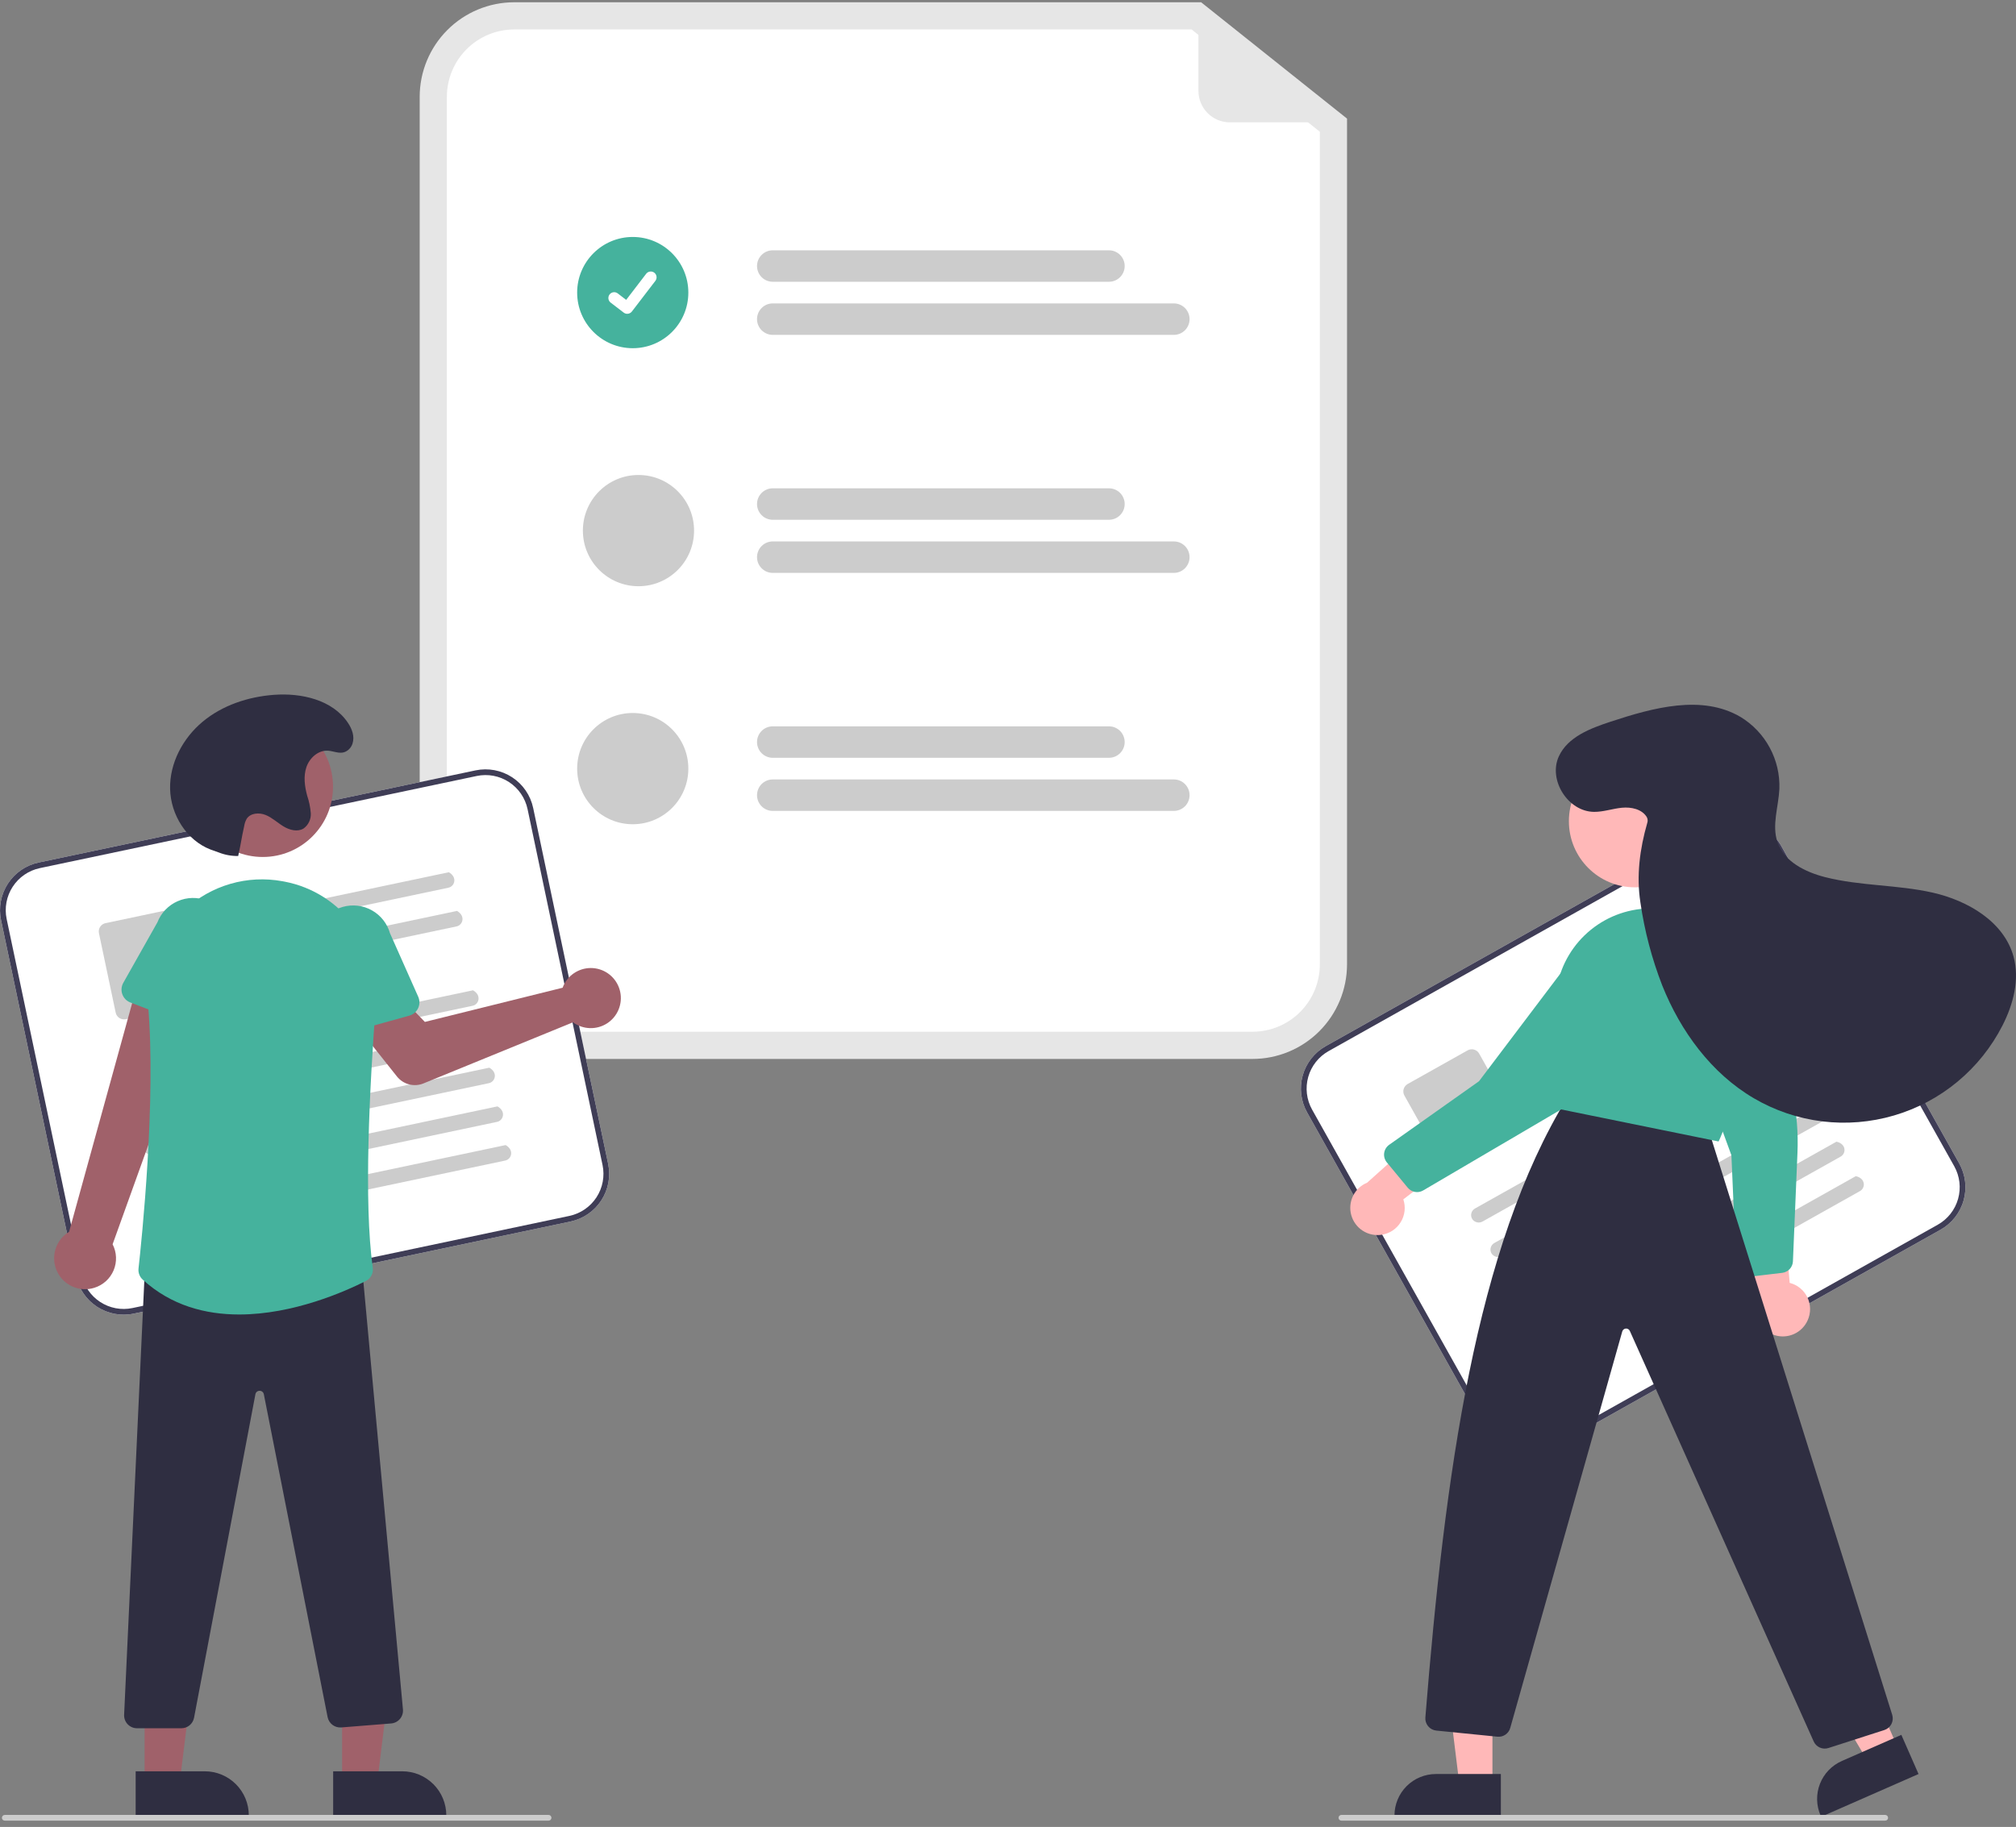 <svg width="235" height="213" viewBox="0 0 235 213" fill="none" xmlns="http://www.w3.org/2000/svg">
<rect x="0" y="0" width="235" height="213" fill="#808080" stroke="none"/>
<g clip-path="url(#clip0)">
<path d="M146.01 123.458H59.932C57.013 123.455 54.214 122.293 52.15 120.228C50.086 118.162 48.925 115.362 48.922 112.441V11.282C48.925 8.361 50.086 5.56 52.15 3.495C54.214 1.43 57.013 0.268 59.932 0.264H140.013L157.02 13.829V112.441C157.016 115.362 155.855 118.162 153.791 120.228C151.727 122.293 148.929 123.455 146.01 123.458Z" fill="#E6E6E6"/>
<path d="M59.932 3.436C57.853 3.438 55.86 4.266 54.391 5.737C52.921 7.207 52.094 9.202 52.092 11.282V112.441C52.094 114.521 52.921 116.515 54.391 117.986C55.86 119.457 57.853 120.284 59.932 120.286H146.01C148.089 120.284 150.081 119.457 151.551 117.986C153.021 116.515 153.848 114.521 153.85 112.441V15.357L138.905 3.436H59.932Z" fill="white"/>
<path d="M129.268 32.85H90.078C89.837 32.85 89.598 32.803 89.376 32.711C89.153 32.618 88.951 32.483 88.781 32.313C88.611 32.143 88.476 31.94 88.384 31.718C88.292 31.495 88.244 31.257 88.244 31.016C88.244 30.775 88.292 30.536 88.384 30.314C88.476 30.091 88.611 29.889 88.781 29.718C88.951 29.548 89.153 29.413 89.376 29.321C89.598 29.229 89.837 29.181 90.078 29.181H129.268C129.508 29.181 129.747 29.229 129.969 29.321C130.192 29.413 130.394 29.548 130.564 29.718C130.734 29.889 130.869 30.091 130.962 30.314C131.054 30.536 131.101 30.775 131.101 31.016C131.101 31.257 131.054 31.495 130.962 31.718C130.869 31.94 130.734 32.143 130.564 32.313C130.394 32.483 130.192 32.618 129.969 32.711C129.747 32.803 129.508 32.85 129.268 32.85Z" fill="#CCCCCC"/>
<path d="M136.831 39.042H90.078C89.591 39.042 89.125 38.849 88.781 38.505C88.437 38.161 88.244 37.694 88.244 37.208C88.244 36.721 88.437 36.255 88.781 35.91C89.125 35.566 89.591 35.373 90.078 35.373H136.831C137.317 35.373 137.783 35.566 138.127 35.91C138.471 36.255 138.664 36.721 138.664 37.208C138.664 37.694 138.471 38.161 138.127 38.505C137.783 38.849 137.317 39.042 136.831 39.042Z" fill="#CCCCCC"/>
<path d="M129.268 60.6H90.078C89.591 60.6 89.125 60.407 88.781 60.062C88.437 59.718 88.244 59.252 88.244 58.765C88.244 58.279 88.437 57.812 88.781 57.468C89.125 57.124 89.591 56.931 90.078 56.931H129.268C129.754 56.931 130.22 57.124 130.564 57.468C130.908 57.812 131.101 58.279 131.101 58.765C131.101 59.252 130.908 59.718 130.564 60.062C130.22 60.407 129.754 60.6 129.268 60.6Z" fill="#CCCCCC"/>
<path d="M136.831 66.792H90.078C89.591 66.792 89.125 66.599 88.781 66.255C88.437 65.91 88.244 65.444 88.244 64.957C88.244 64.471 88.437 64.004 88.781 63.66C89.125 63.316 89.591 63.123 90.078 63.123H136.831C137.317 63.123 137.783 63.316 138.127 63.66C138.471 64.004 138.664 64.471 138.664 64.957C138.664 65.444 138.471 65.91 138.127 66.255C137.783 66.599 137.317 66.792 136.831 66.792Z" fill="#CCCCCC"/>
<path d="M129.268 88.349H90.078C89.591 88.349 89.125 88.156 88.781 87.812C88.437 87.468 88.244 87.001 88.244 86.515C88.244 86.028 88.437 85.561 88.781 85.217C89.125 84.873 89.591 84.68 90.078 84.68H129.268C129.754 84.68 130.22 84.873 130.564 85.217C130.908 85.561 131.101 86.028 131.101 86.515C131.101 87.001 130.908 87.468 130.564 87.812C130.22 88.156 129.754 88.349 129.268 88.349Z" fill="#CCCCCC"/>
<path d="M136.831 94.541H90.078C89.591 94.541 89.125 94.348 88.781 94.004C88.437 93.66 88.244 93.193 88.244 92.707C88.244 92.22 88.437 91.754 88.781 91.409C89.125 91.065 89.591 90.872 90.078 90.872H136.831C137.317 90.872 137.783 91.065 138.127 91.409C138.471 91.754 138.664 92.22 138.664 92.707C138.664 93.193 138.471 93.66 138.127 94.004C137.783 94.348 137.317 94.541 136.831 94.541Z" fill="#CCCCCC"/>
<path d="M73.758 40.596C77.337 40.596 80.238 37.693 80.238 34.112C80.238 30.53 77.337 27.627 73.758 27.627C70.179 27.627 67.278 30.53 67.278 34.112C67.278 37.693 70.179 40.596 73.758 40.596Z" fill="#45B29D"/>
<path d="M73.116 36.585C72.97 36.586 72.828 36.538 72.712 36.451L72.704 36.446L71.181 35.28C71.039 35.17 70.946 35.009 70.922 34.831C70.899 34.653 70.947 34.473 71.056 34.331C71.166 34.188 71.327 34.095 71.505 34.071C71.682 34.048 71.862 34.096 72.005 34.205L72.991 34.962L75.322 31.919C75.376 31.848 75.444 31.789 75.521 31.744C75.598 31.7 75.683 31.671 75.771 31.659C75.859 31.648 75.948 31.654 76.034 31.677C76.12 31.7 76.2 31.739 76.271 31.793L76.271 31.793L76.257 31.814L76.271 31.793C76.414 31.903 76.507 32.064 76.53 32.242C76.554 32.42 76.505 32.6 76.397 32.743L73.655 36.321C73.591 36.403 73.51 36.47 73.416 36.515C73.323 36.561 73.22 36.585 73.116 36.585L73.116 36.585Z" fill="white"/>
<path d="M74.425 68.346C78.004 68.346 80.905 65.443 80.905 61.861C80.905 58.28 78.004 55.377 74.425 55.377C70.846 55.377 67.945 58.28 67.945 61.861C67.945 65.443 70.846 68.346 74.425 68.346Z" fill="#CCCCCC"/>
<path d="M73.758 96.095C77.337 96.095 80.238 93.192 80.238 89.611C80.238 86.029 77.337 83.126 73.758 83.126C70.179 83.126 67.278 86.029 67.278 89.611C67.278 93.192 70.179 96.095 73.758 96.095Z" fill="#CCCCCC"/>
<path d="M156.689 14.265H143.367C142.394 14.265 141.462 13.879 140.774 13.191C140.086 12.502 139.7 11.569 139.7 10.596V0.75C139.7 0.707 139.712 0.665 139.735 0.628C139.758 0.592 139.791 0.562 139.829 0.544C139.868 0.525 139.912 0.517 139.954 0.522C139.997 0.527 140.038 0.544 140.072 0.57L156.831 13.856C156.868 13.886 156.895 13.926 156.909 13.972C156.922 14.018 156.921 14.066 156.905 14.111C156.889 14.156 156.86 14.195 156.821 14.223C156.783 14.25 156.736 14.265 156.689 14.265Z" fill="#E6E6E6"/>
<path d="M66.51 142.412L15.582 153.154C14.11 153.463 12.576 153.174 11.316 152.353C10.056 151.531 9.174 150.243 8.862 148.771L0.123 107.282C-0.186 105.81 0.102 104.275 0.923 103.014C1.745 101.754 3.032 100.87 4.503 100.558L55.431 89.816C56.903 89.508 58.437 89.796 59.697 90.618C60.956 91.439 61.839 92.727 62.151 94.199L70.89 135.688C71.198 137.161 70.91 138.696 70.089 139.956C69.268 141.217 67.981 142.1 66.51 142.412Z" fill="white"/>
<path d="M66.51 142.412L15.582 153.154C14.11 153.463 12.576 153.174 11.316 152.353C10.056 151.531 9.174 150.243 8.862 148.771L0.123 107.282C-0.186 105.81 0.102 104.275 0.923 103.014C1.745 101.754 3.032 100.87 4.503 100.558L55.431 89.816C56.903 89.508 58.437 89.796 59.697 90.618C60.956 91.439 61.839 92.727 62.151 94.199L70.89 135.688C71.198 137.161 70.91 138.696 70.089 139.956C69.268 141.217 67.981 142.1 66.51 142.412ZM4.641 101.212C3.343 101.487 2.207 102.266 1.482 103.379C0.758 104.491 0.504 105.845 0.776 107.145L9.515 148.633C9.79 149.932 10.569 151.069 11.68 151.794C12.792 152.519 14.146 152.773 15.444 152.5L66.372 141.759C67.67 141.483 68.806 140.704 69.531 139.592C70.255 138.479 70.509 137.125 70.237 135.826L61.498 94.337C61.222 93.038 60.444 91.902 59.332 91.177C58.221 90.452 56.867 90.197 55.569 90.47L4.641 101.212Z" fill="#3F3D56"/>
<path d="M52.267 103.496L26.564 108.918C26.339 108.97 26.103 108.935 25.903 108.819C25.703 108.704 25.554 108.517 25.486 108.296C25.456 108.18 25.449 108.06 25.466 107.942C25.483 107.824 25.524 107.711 25.587 107.609C25.649 107.507 25.731 107.419 25.829 107.351C25.926 107.282 26.037 107.234 26.153 107.209L52.317 101.691C53.339 102.267 53.016 103.338 52.266 103.496L52.267 103.496Z" fill="#CCCCCC"/>
<path d="M53.217 108.008L27.514 113.429C27.289 113.481 27.053 113.446 26.853 113.331C26.653 113.215 26.504 113.028 26.437 112.807C26.406 112.692 26.399 112.572 26.416 112.453C26.433 112.335 26.474 112.222 26.537 112.12C26.599 112.019 26.682 111.931 26.779 111.862C26.877 111.793 26.987 111.745 27.104 111.721L53.267 106.202C54.289 106.778 53.966 107.85 53.217 108.008L53.217 108.008Z" fill="#CCCCCC"/>
<path d="M22.499 117.17L14.655 118.824C14.399 118.878 14.132 118.828 13.912 118.685C13.693 118.542 13.539 118.318 13.485 118.061L11.534 108.798C11.48 108.542 11.53 108.275 11.673 108.055C11.816 107.836 12.04 107.682 12.296 107.628L20.14 105.974C20.397 105.92 20.664 105.97 20.883 106.113C21.102 106.256 21.256 106.48 21.31 106.736L23.261 115.999C23.315 116.256 23.265 116.523 23.122 116.742C22.979 116.962 22.755 117.116 22.499 117.17V117.17Z" fill="#CCCCCC"/>
<path d="M55.088 117.261L15.861 125.535C15.636 125.587 15.399 125.552 15.2 125.436C14.999 125.321 14.851 125.134 14.783 124.913C14.753 124.797 14.745 124.677 14.763 124.559C14.78 124.441 14.821 124.328 14.883 124.226C14.946 124.124 15.028 124.036 15.126 123.968C15.223 123.899 15.334 123.851 15.45 123.826L55.139 115.455C56.16 116.031 55.837 117.103 55.088 117.261Z" fill="#CCCCCC"/>
<path d="M56.038 121.774L16.811 130.047C16.586 130.1 16.35 130.064 16.15 129.949C15.95 129.834 15.801 129.646 15.734 129.425C15.703 129.31 15.696 129.19 15.713 129.072C15.73 128.954 15.771 128.84 15.834 128.739C15.896 128.637 15.979 128.549 16.076 128.48C16.174 128.412 16.284 128.364 16.401 128.339L56.089 119.968C57.111 120.544 56.788 121.615 56.038 121.774Z" fill="#CCCCCC"/>
<path d="M56.988 126.283L17.761 134.557C17.536 134.61 17.3 134.574 17.1 134.459C16.9 134.343 16.751 134.156 16.684 133.935C16.653 133.82 16.646 133.7 16.663 133.582C16.68 133.464 16.721 133.35 16.784 133.249C16.846 133.147 16.929 133.059 17.026 132.99C17.124 132.922 17.234 132.873 17.351 132.849L57.039 124.478C58.061 125.054 57.738 126.125 56.988 126.283Z" fill="#CCCCCC"/>
<path d="M57.939 130.796L18.712 139.07C18.487 139.122 18.251 139.087 18.051 138.971C17.851 138.856 17.702 138.669 17.634 138.448C17.604 138.332 17.597 138.212 17.614 138.094C17.631 137.976 17.672 137.863 17.734 137.761C17.797 137.659 17.879 137.572 17.977 137.503C18.074 137.434 18.185 137.386 18.301 137.361L57.99 128.99C59.011 129.566 58.688 130.638 57.939 130.796Z" fill="#CCCCCC"/>
<path d="M58.889 135.306L19.662 143.58C19.437 143.632 19.201 143.597 19.001 143.481C18.801 143.366 18.652 143.179 18.584 142.958C18.554 142.843 18.547 142.722 18.564 142.604C18.581 142.486 18.622 142.373 18.684 142.271C18.747 142.17 18.829 142.082 18.927 142.013C19.024 141.944 19.135 141.896 19.251 141.871L58.94 133.5C59.961 134.076 59.638 135.148 58.889 135.306Z" fill="#CCCCCC"/>
<path d="M65.813 114.651C65.724 114.813 65.648 114.982 65.585 115.155L49.526 119.143L46.733 116.251L41.82 119.9L46.268 125.5C46.628 125.953 47.124 126.276 47.683 126.423C48.242 126.569 48.833 126.53 49.367 126.311L66.793 119.186C67.366 119.608 68.053 119.845 68.764 119.866C69.475 119.888 70.176 119.692 70.773 119.305C71.37 118.918 71.835 118.359 72.106 117.701C72.378 117.043 72.443 116.318 72.292 115.623C72.142 114.927 71.784 114.294 71.265 113.807C70.746 113.32 70.091 113.003 69.388 112.897C68.685 112.792 67.966 112.903 67.328 113.217C66.689 113.53 66.161 114.03 65.813 114.651L65.813 114.651Z" fill="#A0616A"/>
<path d="M10.998 150.138C11.499 149.983 11.96 149.72 12.348 149.368C12.736 149.016 13.042 148.583 13.245 148.1C13.448 147.616 13.543 147.094 13.522 146.57C13.502 146.046 13.366 145.533 13.126 145.067L24.178 114.33L16.503 112.969L8.053 143.611C7.297 144.066 6.735 144.783 6.472 145.626C6.21 146.469 6.265 147.379 6.628 148.183C6.991 148.988 7.637 149.631 8.442 149.991C9.248 150.352 10.157 150.404 10.998 150.138Z" fill="#A0616A"/>
<path d="M22.774 119.786L15.196 116.876C14.981 116.793 14.786 116.665 14.624 116.5C14.462 116.335 14.338 116.136 14.26 115.919C14.182 115.702 14.152 115.47 14.171 115.24C14.19 115.009 14.259 114.786 14.372 114.585L18.348 107.532C18.777 106.43 19.626 105.544 20.707 105.068C21.789 104.592 23.015 104.564 24.116 104.991C25.218 105.418 26.106 106.265 26.585 107.345C27.064 108.426 27.095 109.653 26.672 110.757L24.918 118.635C24.868 118.86 24.77 119.072 24.63 119.257C24.491 119.441 24.313 119.593 24.11 119.702C23.906 119.811 23.682 119.875 23.451 119.89C23.221 119.904 22.99 119.869 22.774 119.786V119.786Z" fill="#45B29D"/>
<path d="M39.878 207.846L43.968 207.846L45.914 192.058L39.877 192.059L39.878 207.846Z" fill="#A0616A"/>
<path d="M38.835 206.51L46.89 206.51H46.89C47.564 206.51 48.232 206.642 48.855 206.9C49.477 207.159 50.043 207.537 50.52 208.014C50.997 208.491 51.375 209.057 51.633 209.681C51.891 210.304 52.024 210.972 52.024 211.646V211.813L38.835 211.814L38.835 206.51Z" fill="#2F2E41"/>
<path d="M16.857 207.846L20.948 207.846L22.893 192.058L16.857 192.059L16.857 207.846Z" fill="#A0616A"/>
<path d="M15.814 206.51L23.869 206.51H23.869C24.543 206.51 25.211 206.642 25.834 206.9C26.457 207.159 27.023 207.537 27.499 208.014C27.976 208.491 28.354 209.057 28.612 209.681C28.87 210.304 29.003 210.972 29.003 211.646V211.813L15.814 211.814L15.814 206.51Z" fill="#2F2E41"/>
<path d="M21.145 201.492H15.969C15.766 201.492 15.565 201.45 15.378 201.37C15.191 201.29 15.023 201.173 14.882 201.026C14.742 200.879 14.633 200.705 14.562 200.514C14.491 200.324 14.46 200.121 14.469 199.918L16.928 147.058L17.083 147.053L42.078 146.401L46.97 199.292C46.989 199.49 46.968 199.69 46.909 199.881C46.849 200.071 46.753 200.247 46.625 200.4C46.497 200.552 46.34 200.678 46.163 200.769C45.986 200.861 45.793 200.916 45.595 200.932L39.781 201.397C39.416 201.426 39.052 201.32 38.759 201.1C38.467 200.88 38.264 200.56 38.19 200.201L30.754 162.55C30.733 162.435 30.673 162.332 30.583 162.259C30.493 162.185 30.38 162.146 30.264 162.149H30.261C30.145 162.147 30.032 162.186 29.942 162.26C29.852 162.335 29.792 162.439 29.772 162.554L22.618 200.28C22.55 200.621 22.367 200.928 22.098 201.149C21.83 201.37 21.493 201.491 21.145 201.492Z" fill="#2F2E41"/>
<path d="M30.627 99.913C35.153 99.913 38.821 96.242 38.821 91.713C38.821 87.184 35.153 83.513 30.627 83.513C26.101 83.513 22.433 87.184 22.433 91.713C22.433 96.242 26.101 99.913 30.627 99.913Z" fill="#A0616A"/>
<path d="M27.879 153.252C23.974 153.252 19.962 152.225 16.637 149.188C16.459 149.027 16.323 148.827 16.238 148.604C16.152 148.38 16.121 148.14 16.146 147.902C16.502 144.702 18.229 128.178 17.256 117.139C17.067 115.078 17.358 113 18.108 111.07C18.859 109.141 20.047 107.412 21.579 106.02C23.084 104.632 24.891 103.613 26.858 103.043C28.824 102.473 30.896 102.369 32.91 102.737H32.91C33.012 102.755 33.114 102.775 33.216 102.794C39.776 104.065 44.335 110.14 43.819 116.927C43.066 126.829 42.392 140.223 43.451 147.798C43.495 148.108 43.441 148.424 43.296 148.701C43.152 148.979 42.924 149.204 42.645 149.346C40.235 150.565 34.196 153.252 27.879 153.252Z" fill="#45B29D"/>
<path d="M38.572 120.376C38.38 120.248 38.217 120.08 38.096 119.883C37.974 119.687 37.897 119.466 37.868 119.237L36.87 111.228C36.553 110.089 36.7 108.871 37.28 107.84C37.859 106.81 38.823 106.051 39.96 105.731C41.098 105.411 42.316 105.555 43.347 106.131C44.378 106.708 45.139 107.671 45.462 108.808L48.751 116.207C48.845 116.418 48.892 116.647 48.889 116.878C48.887 117.109 48.834 117.337 48.736 117.546C48.638 117.755 48.495 117.94 48.319 118.089C48.142 118.238 47.936 118.347 47.713 118.409L39.894 120.587C39.671 120.649 39.438 120.662 39.21 120.626C38.982 120.589 38.764 120.504 38.572 120.376Z" fill="#45B29D"/>
<path d="M27.766 99.797C26.991 99.811 26.22 99.672 25.499 99.386C25.181 99.264 24.852 99.163 24.535 99.041C21.737 97.959 19.894 94.977 19.828 91.976C19.762 88.975 21.315 86.063 23.621 84.143C25.927 82.224 28.914 81.238 31.905 81.01C35.127 80.765 38.755 81.582 40.555 84.267C41.034 84.982 41.369 85.849 41.085 86.712C41 86.972 40.848 87.206 40.645 87.389C39.841 88.105 39.039 87.567 38.219 87.519C37.093 87.454 36.081 88.366 35.718 89.435C35.354 90.504 35.514 91.681 35.808 92.771C36.031 93.427 36.172 94.109 36.227 94.8C36.251 95.146 36.186 95.493 36.038 95.807C35.89 96.121 35.665 96.393 35.383 96.595C34.679 97.021 33.755 96.775 33.05 96.35C32.346 95.924 31.737 95.333 30.976 95.02C30.216 94.708 29.193 94.777 28.751 95.471C28.61 95.723 28.515 95.998 28.469 96.284C28.072 98.094 28.163 97.987 27.766 99.797V99.797Z" fill="#2F2E41"/>
<path d="M63.947 212.264H0.557C0.468 212.264 0.383 212.229 0.321 212.167C0.258 212.104 0.223 212.019 0.223 211.931C0.223 211.842 0.258 211.757 0.321 211.694C0.383 211.632 0.468 211.597 0.557 211.597H63.947C64.036 211.597 64.121 211.632 64.183 211.694C64.246 211.757 64.281 211.842 64.281 211.931C64.281 212.019 64.246 212.104 64.183 212.167C64.121 212.229 64.036 212.264 63.947 212.264Z" fill="#CCCCCC"/>
<path d="M226.209 143.366L180.815 168.845C179.503 169.58 177.953 169.763 176.506 169.356C175.058 168.949 173.831 167.983 173.094 166.672L152.365 129.692C151.631 128.379 151.447 126.828 151.854 125.379C152.262 123.931 153.226 122.703 154.537 121.965L199.931 96.486C201.243 95.751 202.793 95.568 204.241 95.975C205.688 96.383 206.915 97.348 207.652 98.659L228.381 135.639C229.115 136.952 229.299 138.503 228.892 139.952C228.484 141.401 227.52 142.628 226.209 143.366Z" fill="white"/>
<path d="M226.209 143.366L180.815 168.845C179.503 169.58 177.953 169.763 176.506 169.356C175.058 168.949 173.831 167.983 173.094 166.672L152.365 129.692C151.631 128.379 151.447 126.828 151.854 125.379C152.262 123.931 153.226 122.703 154.537 121.965L199.931 96.486C201.243 95.751 202.793 95.568 204.241 95.975C205.688 96.383 206.915 97.348 207.652 98.659L228.381 135.639C229.115 136.952 229.299 138.503 228.892 139.952C228.484 141.401 227.52 142.628 226.209 143.366ZM154.864 122.548C153.707 123.198 152.856 124.282 152.497 125.56C152.137 126.838 152.299 128.207 152.947 129.365L173.676 166.345C174.326 167.502 175.409 168.354 176.686 168.714C177.963 169.073 179.331 168.911 180.489 168.263L225.882 142.784C227.039 142.133 227.89 141.049 228.25 139.771C228.609 138.493 228.447 137.125 227.799 135.966L207.07 98.986C206.42 97.829 205.337 96.977 204.06 96.618C202.783 96.258 201.415 96.42 200.257 97.068L154.864 122.548Z" fill="#3F3D56"/>
<path d="M200.996 110.487L178.086 123.346C177.887 123.463 177.651 123.5 177.426 123.45C177.201 123.399 177.003 123.265 176.872 123.075C176.809 122.974 176.766 122.861 176.747 122.743C176.728 122.626 176.734 122.505 176.763 122.389C176.792 122.274 176.844 122.165 176.917 122.071C176.989 121.976 177.08 121.897 177.184 121.838L200.505 108.749C201.652 108.993 201.664 110.112 200.996 110.487L200.996 110.487Z" fill="#CCCCCC"/>
<path d="M203.25 114.508L180.341 127.367C180.141 127.484 179.905 127.521 179.68 127.471C179.455 127.421 179.257 127.287 179.127 127.096C179.063 126.995 179.02 126.882 179.001 126.765C178.982 126.647 178.988 126.526 179.017 126.411C179.046 126.295 179.099 126.186 179.171 126.092C179.244 125.997 179.335 125.918 179.439 125.86L202.759 112.77C203.906 113.014 203.918 114.133 203.25 114.508L203.25 114.508Z" fill="#CCCCCC"/>
<path d="M176.671 132.437L169.679 136.361C169.451 136.489 169.181 136.521 168.929 136.45C168.677 136.379 168.464 136.211 168.335 135.983L163.707 127.726C163.58 127.498 163.548 127.228 163.618 126.976C163.689 126.724 163.857 126.51 164.085 126.381L171.077 122.457C171.306 122.329 171.575 122.297 171.827 122.368C172.079 122.439 172.293 122.607 172.421 122.835L177.049 131.092C177.177 131.32 177.209 131.59 177.138 131.842C177.067 132.095 176.899 132.308 176.671 132.437L176.671 132.437Z" fill="#CCCCCC"/>
<path d="M207.798 122.779L172.834 142.404C172.635 142.521 172.399 142.558 172.174 142.508C171.949 142.458 171.751 142.324 171.62 142.133C171.557 142.032 171.514 141.919 171.495 141.802C171.476 141.684 171.482 141.563 171.511 141.448C171.54 141.332 171.592 141.223 171.665 141.129C171.737 141.034 171.828 140.955 171.932 140.897L207.308 121.041C208.455 121.285 208.466 122.404 207.798 122.779Z" fill="#CCCCCC"/>
<path d="M210.053 126.801L175.089 146.427C174.89 146.544 174.654 146.581 174.429 146.53C174.203 146.48 174.005 146.346 173.875 146.155C173.811 146.054 173.769 145.942 173.75 145.824C173.731 145.706 173.736 145.586 173.765 145.47C173.795 145.354 173.847 145.246 173.92 145.151C173.992 145.056 174.083 144.977 174.187 144.919L209.562 125.063C210.709 125.307 210.721 126.426 210.053 126.801V126.801Z" fill="#CCCCCC"/>
<path d="M212.306 130.821L177.342 150.446C177.143 150.563 176.907 150.601 176.682 150.55C176.457 150.5 176.259 150.366 176.128 150.175C176.065 150.074 176.022 149.961 176.003 149.844C175.984 149.726 175.99 149.605 176.019 149.49C176.048 149.374 176.1 149.266 176.173 149.171C176.245 149.076 176.336 148.997 176.44 148.939L211.816 129.083C212.963 129.327 212.975 130.446 212.306 130.821Z" fill="#CCCCCC"/>
<path d="M214.561 134.843L179.597 154.468C179.398 154.585 179.162 154.623 178.936 154.572C178.711 154.522 178.513 154.388 178.383 154.197C178.319 154.096 178.276 153.983 178.258 153.866C178.239 153.748 178.244 153.627 178.273 153.512C178.302 153.396 178.355 153.288 178.427 153.193C178.5 153.098 178.591 153.019 178.695 152.961L214.07 133.105C215.217 133.349 215.229 134.468 214.561 134.843H214.561Z" fill="#CCCCCC"/>
<path d="M216.814 138.863L181.85 158.488C181.651 158.606 181.415 158.643 181.19 158.592C180.964 158.542 180.767 158.408 180.636 158.217C180.573 158.116 180.53 158.003 180.511 157.886C180.492 157.768 180.498 157.647 180.527 157.532C180.556 157.416 180.608 157.308 180.681 157.213C180.753 157.118 180.844 157.039 180.948 156.981L216.324 137.125C217.471 137.369 217.482 138.488 216.814 138.863V138.863Z" fill="#CCCCCC"/>
<path d="M210.715 153.928C210.905 153.508 211.001 153.051 210.996 152.589C210.991 152.128 210.884 151.673 210.685 151.257C210.485 150.842 210.196 150.475 209.84 150.182C209.483 149.89 209.066 149.68 208.619 149.566L207.669 138.39L203.096 142L204.7 152.059C204.558 152.823 204.702 153.612 205.104 154.277C205.505 154.942 206.136 155.437 206.878 155.667C207.619 155.897 208.419 155.848 209.126 155.527C209.834 155.207 210.399 154.638 210.715 153.928Z" fill="#FFB8B8"/>
<path d="M207.755 148.396L203.957 148.849C203.764 148.872 203.568 148.855 203.382 148.798C203.196 148.742 203.024 148.648 202.876 148.522C202.728 148.396 202.607 148.241 202.522 148.067C202.437 147.892 202.388 147.702 202.38 147.507L201.826 134.686L194.627 115.007C194.338 114.396 194.207 113.723 194.244 113.049C194.282 112.374 194.487 111.72 194.841 111.145C195.017 110.867 195.219 110.606 195.444 110.366C195.887 109.889 196.439 109.525 197.053 109.307C197.666 109.089 198.323 109.023 198.968 109.114C199.632 109.202 200.266 109.448 200.816 109.831C201.366 110.213 201.817 110.722 202.132 111.314L206.827 121.158C208.79 125.276 209.718 129.812 209.527 134.37L208.998 147.053C208.984 147.384 208.854 147.701 208.63 147.946C208.406 148.191 208.103 148.349 207.774 148.393L207.755 148.396Z" fill="#45B29D"/>
<path d="M221.242 203.806L217.721 205.352L210.084 192.498L215.281 190.215L221.242 203.806Z" fill="#FFB8B8"/>
<path d="M223.639 206.827L212.285 211.814L212.222 211.67C211.967 211.089 211.829 210.464 211.816 209.83C211.803 209.196 211.914 208.565 212.145 207.975C212.375 207.384 212.719 206.844 213.158 206.386C213.596 205.929 214.121 205.562 214.701 205.307L214.701 205.307L221.636 202.261L223.639 206.827Z" fill="#2F2E41"/>
<path d="M173.97 208.084H170.124L168.295 193.241L173.97 193.242L173.97 208.084Z" fill="#FFB8B8"/>
<path d="M174.951 211.814L162.551 211.813V211.656C162.551 211.022 162.676 210.394 162.919 209.808C163.161 209.222 163.517 208.69 163.965 208.241C164.413 207.793 164.945 207.437 165.531 207.195C166.116 206.952 166.744 206.827 167.378 206.827H167.378L174.951 206.827L174.951 211.814Z" fill="#2F2E41"/>
<path d="M211.409 203.01L189.987 155.173C189.949 155.084 189.883 155.008 189.8 154.958C189.716 154.907 189.619 154.883 189.522 154.89C189.425 154.897 189.332 154.934 189.257 154.996C189.181 155.058 189.127 155.142 189.101 155.236L176.049 201.44C175.963 201.764 175.764 202.046 175.489 202.235C175.214 202.425 174.879 202.51 174.547 202.475L167.418 201.762C167.051 201.723 166.713 201.543 166.477 201.259C166.24 200.976 166.123 200.611 166.151 200.242C168.419 172.023 171.993 145.39 182.7 127.956L182.757 127.863L198.953 131.041L220.575 199.94C220.682 200.295 220.646 200.678 220.474 201.006C220.303 201.335 220.009 201.583 219.657 201.698L213.137 203.795C212.803 203.904 212.44 203.883 212.121 203.738C211.801 203.593 211.547 203.333 211.409 203.01Z" fill="#2F2E41"/>
<path d="M190.585 103.451C194.84 103.451 198.289 100 198.289 95.742C198.289 91.485 194.84 88.033 190.585 88.033C186.33 88.033 182.881 91.485 182.881 95.742C182.881 100 186.33 103.451 190.585 103.451Z" fill="#FFB8B8"/>
<path d="M181.705 129.29L181.606 129.27L181.583 129.172C180.545 124.787 180.52 120.001 181.51 114.948C182.011 112.366 183.408 110.043 185.453 108.39C187.498 106.736 190.06 105.858 192.689 105.909C195.541 105.967 198.264 107.113 200.299 109.114C202.334 111.114 203.529 113.817 203.638 116.67C203.969 125.361 200.419 132.895 200.383 132.97L200.33 133.081L181.705 129.29Z" fill="#45B29D"/>
<path d="M161.053 143.956C161.509 143.889 161.945 143.722 162.33 143.468C162.714 143.213 163.039 142.878 163.28 142.484C163.521 142.091 163.673 141.65 163.725 141.191C163.778 140.733 163.729 140.269 163.582 139.831L172.456 132.978L166.946 131.087L159.365 137.884C158.646 138.179 158.061 138.728 157.72 139.425C157.379 140.123 157.306 140.922 157.514 141.67C157.722 142.419 158.197 143.065 158.849 143.486C159.501 143.907 160.286 144.075 161.053 143.956V143.956Z" fill="#FFB8B8"/>
<path d="M165.899 138.788C165.61 138.959 165.27 139.021 164.94 138.962C164.609 138.904 164.31 138.729 164.097 138.47L161.66 135.521C161.536 135.371 161.444 135.197 161.391 135.01C161.337 134.823 161.323 134.627 161.348 134.434C161.374 134.242 161.439 134.056 161.539 133.89C161.64 133.723 161.774 133.58 161.932 133.467L172.403 126.058L185.036 109.343C185.393 108.77 185.887 108.294 186.474 107.961C187.061 107.627 187.722 107.445 188.396 107.432C188.725 107.43 189.054 107.458 189.377 107.517C190.018 107.631 190.622 107.899 191.138 108.297C191.653 108.695 192.065 109.212 192.338 109.803C192.623 110.41 192.76 111.076 192.736 111.746C192.713 112.416 192.53 113.071 192.203 113.656L182.849 128.816L182.828 128.849L165.899 138.788Z" fill="#45B29D"/>
<path d="M191.963 95.264C191.395 94.329 190.142 94.065 189.054 94.172C187.966 94.278 186.908 94.661 185.815 94.653C182.78 94.629 180.438 90.928 181.714 88.172C182.76 85.912 185.374 84.919 187.738 84.141C192.695 82.508 198.389 80.939 202.888 83.586C204.321 84.455 205.497 85.691 206.293 87.167C207.09 88.642 207.478 90.304 207.418 91.98C207.317 94.064 206.52 96.204 207.194 98.178C207.972 100.456 210.44 101.677 212.771 102.268C216.858 103.305 221.168 103.138 225.281 104.067C229.393 104.996 233.608 107.464 234.716 111.535C235.445 114.208 234.685 117.087 233.426 119.556C232.143 122.074 230.358 124.304 228.183 126.109C226.008 127.914 223.488 129.255 220.776 130.051C218.065 130.846 215.22 131.08 212.415 130.737C209.61 130.394 206.905 129.482 204.465 128.056C199.493 125.151 195.903 120.241 193.763 114.892C192.55 111.772 191.696 108.524 191.217 105.21C190.738 102.109 191.145 98.974 192.013 95.958C192.054 95.845 192.071 95.725 192.062 95.606C192.053 95.486 192.019 95.37 191.963 95.264Z" fill="#2F2E41"/>
<path d="M219.755 212.264H156.364C156.276 212.264 156.191 212.229 156.128 212.167C156.066 212.104 156.031 212.019 156.031 211.931C156.031 211.842 156.066 211.757 156.128 211.694C156.191 211.632 156.276 211.597 156.364 211.597H219.755C219.843 211.597 219.928 211.632 219.991 211.694C220.053 211.757 220.088 211.842 220.088 211.931C220.088 212.019 220.053 212.104 219.991 212.167C219.928 212.229 219.843 212.264 219.755 212.264Z" fill="#CCCCCC"/>
</g>
<defs>
<clipPath id="clip0">
<rect width="235" height="212" fill="white" transform="translate(0 0.264)"/>
</clipPath>
</defs>
</svg>

